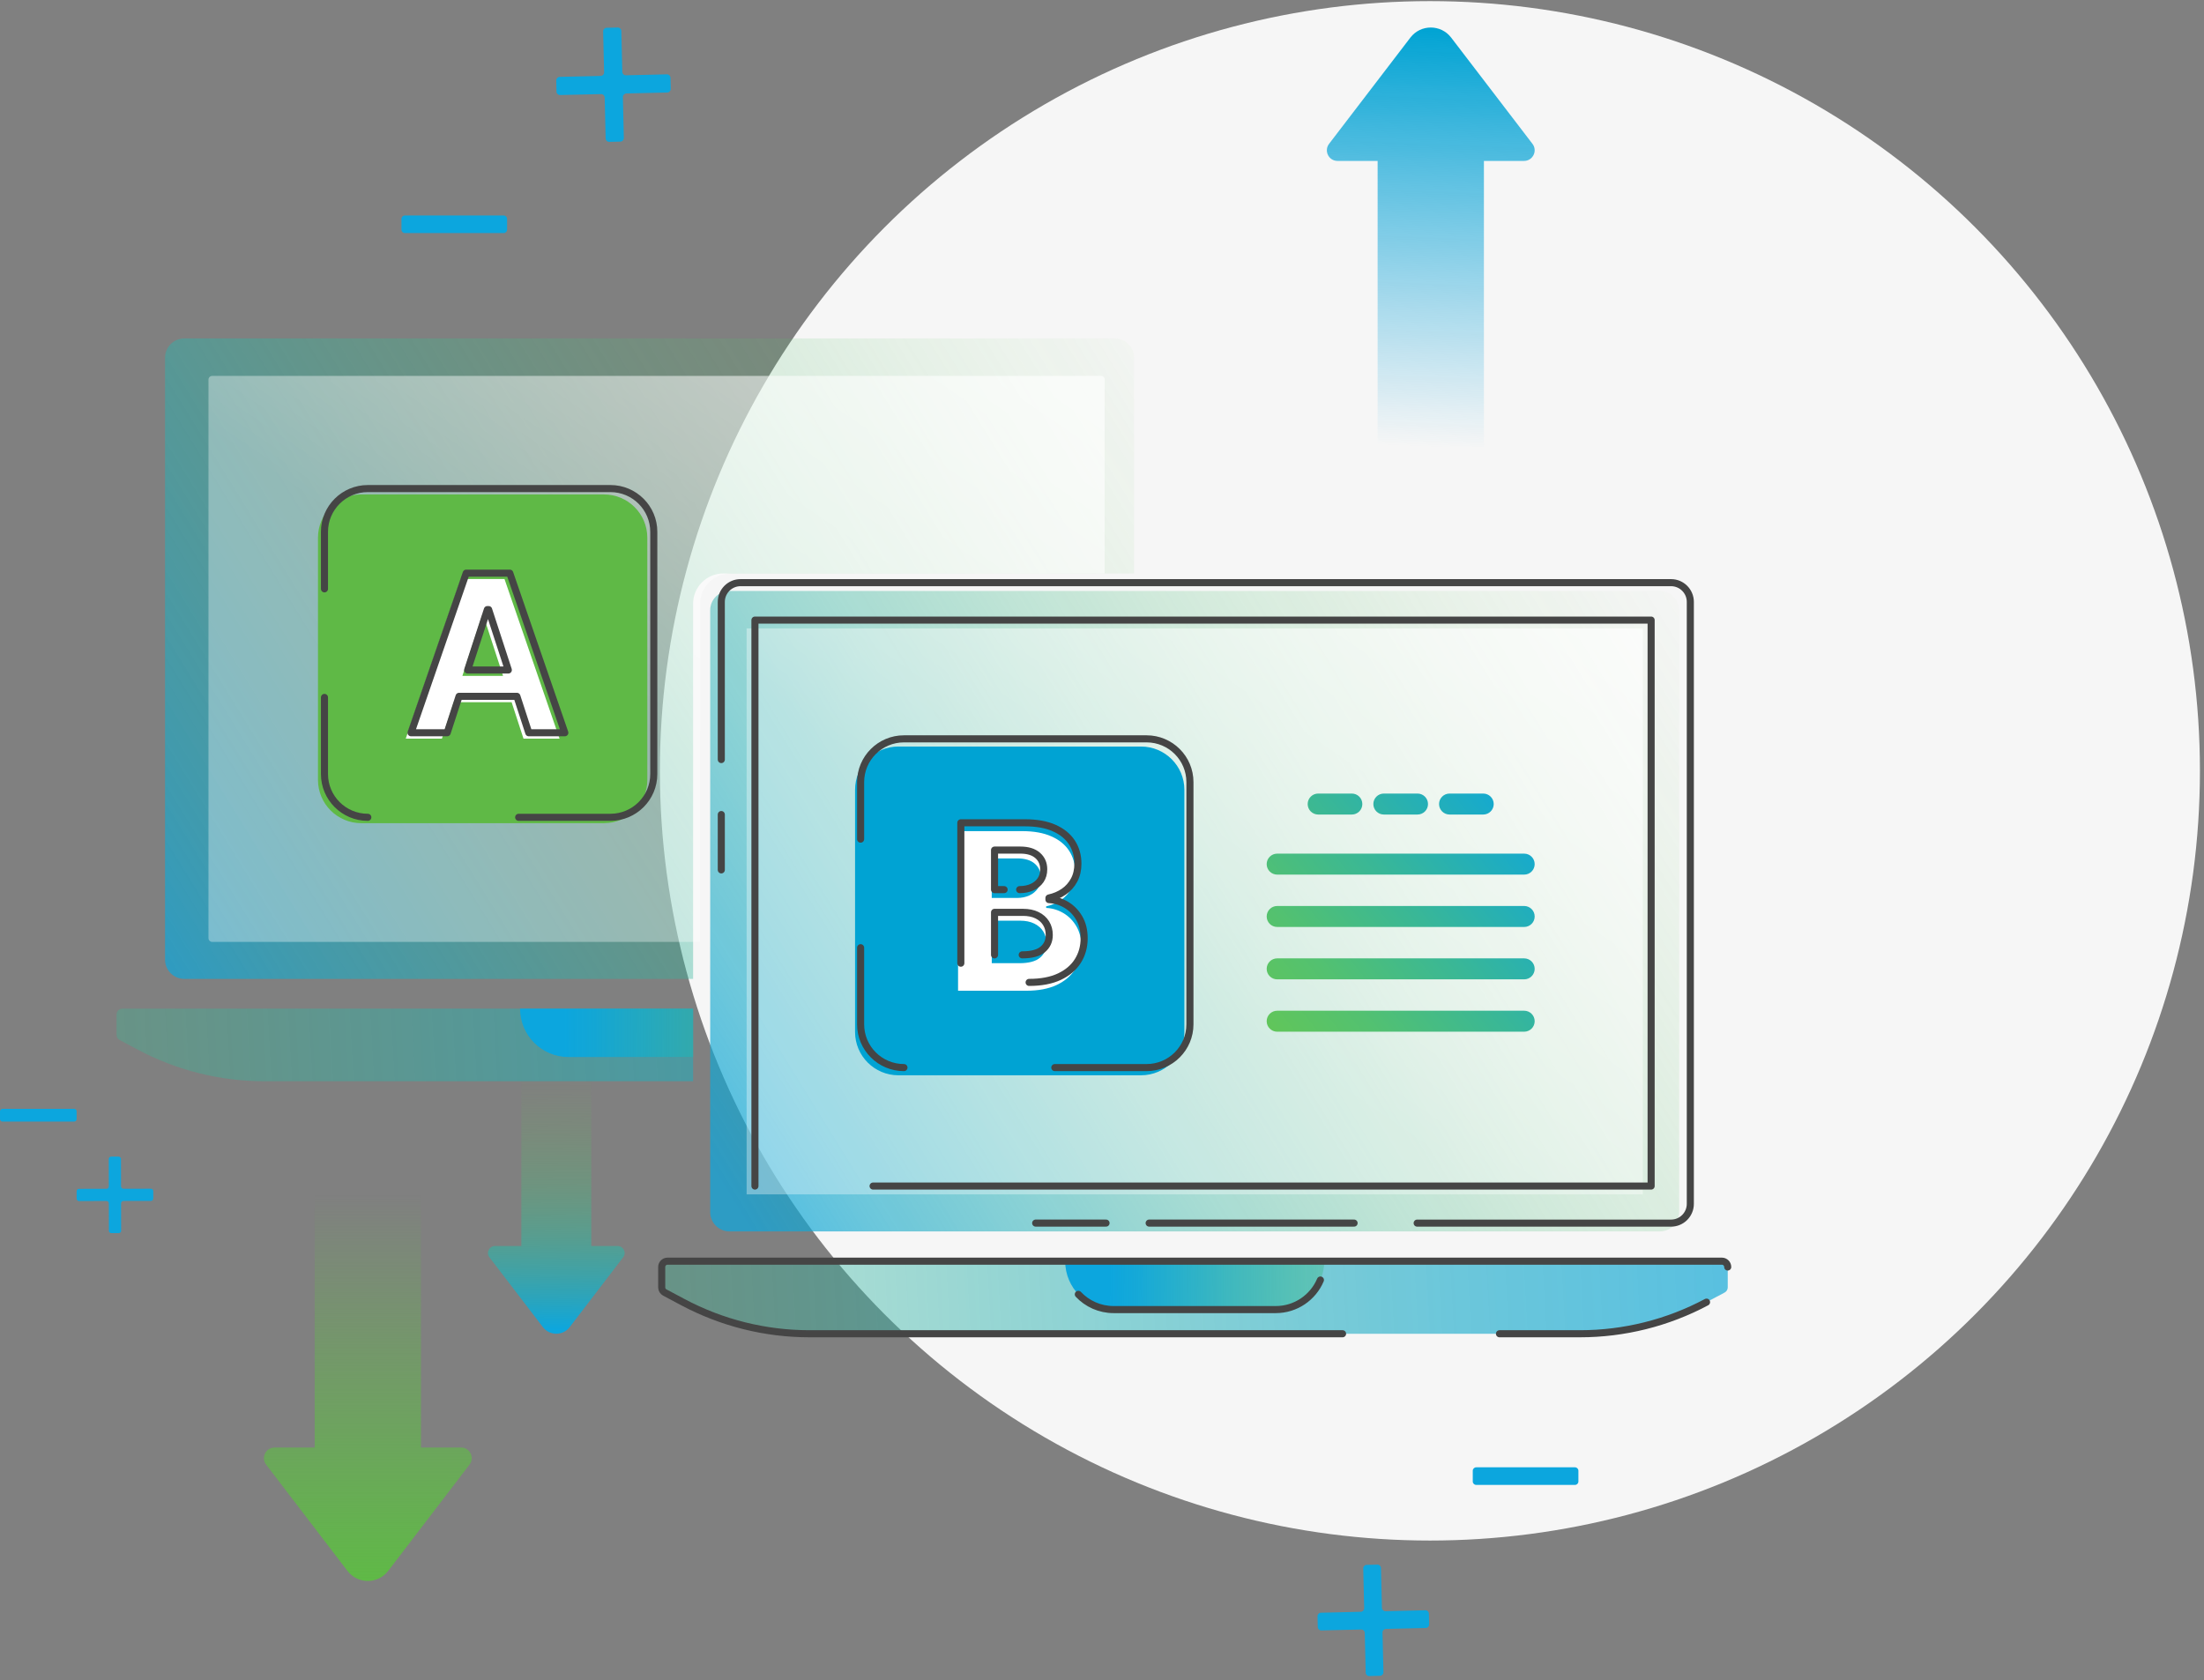 <svg width="501" height="382" viewBox="0 0 501 382" fill="none" xmlns="http://www.w3.org/2000/svg">
<rect x="0" y="0" width="501" height="382" fill="#808080" stroke="none"/>
<path d="M276.612 96.899V134.358H292.505V96.899H298.501C299.819 96.899 300.569 95.388 299.768 94.343L287.607 78.456C286.068 76.448 283.042 76.448 281.51 78.456L269.349 94.343C268.548 95.388 269.299 96.899 270.616 96.899H276.612Z" fill="url(#paint0_linear_438_10007)"/>
<ellipse cx="325.038" cy="175.256" rx="175.038" ry="175" fill="#F6F6F6"/>
<path d="M313.154 36.588V101.684H337.313V36.588H346.429C348.434 36.588 349.569 34.291 348.352 32.705L329.867 8.546C327.535 5.493 322.932 5.493 320.6 8.546L302.115 32.705C300.898 34.297 302.033 36.588 304.038 36.588H313.154Z" fill="url(#paint1_linear_438_10007)"/>
<path d="M134.4 283.288V245.829H118.506V283.288H112.511C111.193 283.288 110.443 284.798 111.243 285.843L123.405 301.731C124.943 303.739 127.969 303.739 129.501 301.731L141.663 285.843C142.463 284.798 141.713 283.288 140.395 283.288H134.4Z" fill="url(#paint2_linear_438_10007)"/>
<path d="M95.69 329.109V271.665H71.531V329.109H62.415C60.41 329.109 59.275 331.406 60.492 332.993L78.977 357.151C81.309 360.204 85.912 360.204 88.244 357.151L106.729 332.993C107.946 331.4 106.811 329.109 104.806 329.109H95.69Z" fill="url(#paint3_linear_438_10007)"/>
<path d="M126.5 20.818L126.442 18.3C126.431 17.858 126.785 17.483 127.228 17.478L136.536 17.262C136.979 17.252 137.333 16.883 137.322 16.435L137.101 7.142C137.09 6.699 137.444 6.325 137.887 6.315L140.414 6.257C140.858 6.246 141.232 6.599 141.237 7.042L141.459 16.335C141.47 16.778 141.839 17.131 142.282 17.12L151.59 16.904C152.034 16.893 152.408 17.247 152.414 17.689L152.472 20.207C152.482 20.65 152.129 21.024 151.685 21.034L142.377 21.25C141.934 21.261 141.58 21.63 141.591 22.078L141.807 31.371C141.818 31.814 141.464 32.188 141.021 32.198L138.499 32.256C138.056 32.267 137.681 31.914 137.67 31.471L137.454 22.178C137.444 21.735 137.074 21.382 136.626 21.393L127.318 21.609C126.874 21.619 126.5 21.266 126.489 20.824L126.5 20.818Z" fill="#0CA6DE"/>
<path d="M299.549 369.927L299.493 367.472C299.48 367.038 299.827 366.679 300.262 366.666L309.328 366.452C309.763 366.44 310.103 366.081 310.097 365.647L309.882 356.595C309.87 356.161 310.216 355.802 310.651 355.789L313.11 355.733C313.545 355.72 313.905 356.066 313.917 356.501L314.132 365.552C314.144 365.987 314.504 366.327 314.939 366.32L324.004 366.106C324.439 366.094 324.799 366.44 324.811 366.874L324.868 369.329C324.881 369.763 324.534 370.122 324.099 370.135L315.033 370.349C314.598 370.361 314.258 370.72 314.264 371.154L314.478 380.206C314.491 380.64 314.144 380.999 313.709 381.012L311.25 381.068C310.815 381.081 310.456 380.735 310.443 380.301L310.229 371.249C310.216 370.815 309.857 370.475 309.422 370.481L300.356 370.695C299.921 370.708 299.562 370.361 299.549 369.927Z" fill="#0CA6DE"/>
<path d="M17.42 272.523V270.836C17.42 270.541 17.66 270.295 17.956 270.295L24.197 270.283C24.494 270.283 24.739 270.037 24.739 269.741L24.727 263.51C24.727 263.214 24.966 262.968 25.269 262.968H26.959C27.255 262.968 27.501 263.207 27.501 263.503L27.513 269.735C27.513 270.031 27.759 270.276 28.056 270.276L34.297 270.264C34.593 270.264 34.839 270.503 34.839 270.805V272.492C34.839 272.788 34.6 273.033 34.303 273.033L28.062 273.046C27.766 273.046 27.52 273.291 27.52 273.587L27.532 279.819C27.532 280.115 27.293 280.36 26.99 280.36H25.3C25.004 280.36 24.758 280.121 24.758 279.825L24.746 273.594C24.746 273.298 24.5 273.052 24.204 273.052L17.962 273.065C17.666 273.065 17.42 272.826 17.42 272.523Z" fill="#0CA6DE"/>
<path opacity="0.72" d="M253.402 76.944H41.906C39.485 76.944 37.518 78.902 37.518 81.325V218.182C37.518 220.599 39.478 222.563 41.906 222.563H157.555V137.246C157.555 133.457 160.632 130.379 164.433 130.379H257.79V81.325C257.79 78.908 255.83 76.944 253.402 76.944Z" fill="url(#paint4_linear_438_10007)"/>
<path opacity="0.65" d="M250.263 85.468H48.235C47.769 85.468 47.391 85.845 47.391 86.311V213.304C47.391 213.77 47.769 214.148 48.235 214.148H159.15V137.291C159.15 133.476 162.246 130.386 166.066 130.386H251.108V86.305C251.108 85.839 250.729 85.461 250.263 85.461V85.468Z" fill="url(#paint5_linear_438_10007)"/>
<path opacity="0.72" d="M377.318 134.357H165.827C163.404 134.357 161.439 136.318 161.439 138.738V275.588C161.439 278.008 163.404 279.969 165.827 279.969H377.318C379.741 279.969 381.706 278.008 381.706 275.588V138.738C381.706 136.318 379.741 134.357 377.318 134.357Z" fill="url(#paint6_linear_438_10007)"/>
<path d="M163.961 197.776V185.193" stroke="#454545" stroke-width="1.61" stroke-linecap="round" stroke-linejoin="round"/>
<path d="M251.416 278.082H235.422" stroke="#454545" stroke-width="1.61" stroke-linecap="round" stroke-linejoin="round"/>
<path d="M307.803 278.082H261.219" stroke="#454545" stroke-width="1.61" stroke-linecap="round" stroke-linejoin="round"/>
<path d="M163.961 172.692V136.85C163.961 134.433 165.922 132.469 168.349 132.469H379.846C382.267 132.469 384.234 134.427 384.234 136.85V273.707C384.234 276.124 382.273 278.088 379.846 278.088H322.141" stroke="#454545" stroke-width="1.61" stroke-linecap="round" stroke-linejoin="round"/>
<path opacity="0.65" d="M373.434 142.874H169.717V271.548H373.434V142.874Z" fill="url(#paint7_linear_438_10007)"/>
<path d="M171.609 269.659V140.985H375.326V269.659H198.466" stroke="#454545" stroke-width="1.61" stroke-linecap="round" stroke-linejoin="round"/>
<path opacity="0.72" d="M150.414 288.064V292.697C150.414 293.188 150.685 293.635 151.12 293.868L155.224 296.052C164.082 300.773 173.961 303.241 183.998 303.241H359.156C369.193 303.241 379.078 300.773 387.929 296.052L392.034 293.868C392.469 293.635 392.74 293.188 392.74 292.697V288.064C392.74 287.328 392.147 286.736 391.41 286.736H151.744C151.007 286.736 150.414 287.328 150.414 288.064Z" fill="url(#paint8_linear_438_10007)"/>
<path d="M242.129 286.736H301.019C301.019 292.811 296.076 297.746 289.993 297.746H253.155C247.072 297.746 242.129 292.811 242.129 286.736Z" fill="url(#paint9_linear_438_10007)"/>
<path d="M392.733 288.064C392.733 287.328 392.141 286.736 391.403 286.736H151.744C151.007 286.736 150.414 287.328 150.414 288.064V292.697C150.414 293.188 150.685 293.635 151.12 293.868L155.224 296.052C164.082 300.773 173.961 303.241 183.998 303.241H305.183" stroke="#454545" stroke-width="1.61" stroke-linecap="round" stroke-linejoin="round"/>
<path d="M340.852 303.241H359.147C369.184 303.241 379.069 300.773 387.921 296.052" stroke="#454545" stroke-width="1.61" stroke-linecap="round" stroke-linejoin="round"/>
<path d="M300.149 291.023C298.478 294.976 294.557 297.746 289.993 297.746H253.155C249.984 297.746 247.128 296.412 245.117 294.278" stroke="#454545" stroke-width="1.61" stroke-linecap="round" stroke-linejoin="round"/>
<path opacity="0.72" d="M129.236 240.333C123.146 240.333 118.209 235.404 118.209 229.324H27.828C27.091 229.324 26.498 229.915 26.498 230.652V235.285C26.498 235.776 26.769 236.223 27.204 236.455L31.308 238.64C40.166 243.361 50.045 245.828 60.082 245.828H157.556V240.333H129.236Z" fill="url(#paint10_linear_438_10007)"/>
<path opacity="0.72" d="M129.237 240.333H157.557V229.324H118.211C118.211 235.404 123.147 240.333 129.237 240.333Z" fill="url(#paint11_linear_438_10007)"/>
<path d="M129.237 240.333H157.557V229.324H118.211C118.211 235.404 123.147 240.333 129.237 240.333Z" fill="url(#paint12_linear_438_10007)"/>
<path d="M259.373 169.733H204.221C198.779 169.733 194.367 174.138 194.367 179.571V234.636C194.367 240.07 198.779 244.475 204.221 244.475H259.373C264.815 244.475 269.227 240.07 269.227 234.636V179.571C269.227 174.138 264.815 169.733 259.373 169.733Z" fill="#00A3D3"/>
<path d="M195.629 190.782V177.821C195.629 172.389 200.042 167.983 205.483 167.983H260.635C266.075 167.983 270.488 172.389 270.488 177.821V232.886C270.488 238.319 266.075 242.725 260.635 242.725H239.773" stroke="#454545" stroke-width="1.61" stroke-linecap="round" stroke-linejoin="round"/>
<path d="M205.483 242.725C200.042 242.725 195.629 238.319 195.629 232.887V215.47" stroke="#454545" stroke-width="1.61" stroke-linecap="round" stroke-linejoin="round"/>
<path d="M346.464 194.08H290.323C289.003 194.08 287.934 195.148 287.934 196.465C287.934 197.783 289.003 198.851 290.323 198.851H346.464C347.784 198.851 348.854 197.783 348.854 196.465C348.854 195.148 347.784 194.08 346.464 194.08Z" fill="url(#paint13_linear_438_10007)"/>
<path d="M307.289 180.421H299.641C298.322 180.421 297.252 181.489 297.252 182.807C297.252 184.124 298.322 185.192 299.641 185.192H307.289C308.608 185.192 309.678 184.124 309.678 182.807C309.678 181.489 308.608 180.421 307.289 180.421Z" fill="url(#paint14_linear_438_10007)"/>
<path d="M322.216 180.421H314.569C313.249 180.421 312.18 181.489 312.18 182.807C312.18 184.124 313.249 185.192 314.569 185.192H322.216C323.536 185.192 324.606 184.124 324.606 182.807C324.606 181.489 323.536 180.421 322.216 180.421Z" fill="url(#paint15_linear_438_10007)"/>
<path d="M337.154 180.421H329.507C328.187 180.421 327.117 181.489 327.117 182.807C327.117 184.124 328.187 185.192 329.507 185.192H337.154C338.474 185.192 339.543 184.124 339.543 182.807C339.543 181.489 338.474 180.421 337.154 180.421Z" fill="url(#paint16_linear_438_10007)"/>
<path d="M346.464 205.983H290.323C289.003 205.983 287.934 207.051 287.934 208.369C287.934 209.686 289.003 210.754 290.323 210.754H346.464C347.784 210.754 348.854 209.686 348.854 208.369C348.854 207.051 347.784 205.983 346.464 205.983Z" fill="url(#paint17_linear_438_10007)"/>
<path d="M346.464 217.892H290.323C289.003 217.892 287.934 218.96 287.934 220.278C287.934 221.596 289.003 222.664 290.323 222.664H346.464C347.784 222.664 348.854 221.596 348.854 220.278C348.854 218.96 347.784 217.892 346.464 217.892Z" fill="url(#paint18_linear_438_10007)"/>
<path d="M346.464 229.796H290.323C289.003 229.796 287.934 230.864 287.934 232.181C287.934 233.499 289.003 234.567 290.323 234.567H346.464C347.784 234.567 348.854 233.499 348.854 232.181C348.854 230.864 347.784 229.796 346.464 229.796Z" fill="url(#paint19_linear_438_10007)"/>
<path d="M137.287 112.414H82.135C76.693 112.414 72.281 116.819 72.281 122.252V177.317C72.281 182.751 76.693 187.156 82.135 187.156H137.287C142.729 187.156 147.141 182.751 147.141 177.317V122.252C147.141 116.819 142.729 112.414 137.287 112.414Z" fill="#5FB946"/>
<path d="M217.781 225.252V188.963H232.319C234.986 188.963 237.212 189.36 239.002 190.159C240.793 190.952 242.135 192.054 243.037 193.445C243.939 194.843 244.393 196.448 244.393 198.267C244.393 199.677 244.103 200.923 243.529 201.993C242.949 203.063 242.173 203.944 241.19 204.624C240.206 205.304 239.078 205.782 237.811 206.059V206.425C239.191 206.487 240.496 206.878 241.713 207.595C242.93 208.313 243.92 209.314 244.676 210.604C245.433 211.895 245.811 213.437 245.811 215.218C245.811 217.132 245.338 218.85 244.386 220.367C243.434 221.884 242.035 223.08 240.181 223.949C238.328 224.817 236.033 225.252 233.303 225.252H217.788H217.781ZM225.441 204.158H231.147C232.206 204.158 233.145 203.97 233.965 203.598C234.784 203.227 235.434 202.692 235.907 202.006C236.38 201.313 236.613 200.489 236.613 199.532C236.613 198.235 236.153 197.184 235.232 196.378C234.312 195.573 233 195.17 231.292 195.17H225.435V204.158H225.441ZM225.441 218.989H231.733C233.864 218.989 235.421 218.573 236.405 217.748C237.388 216.918 237.88 215.822 237.88 214.463C237.88 213.456 237.64 212.568 237.161 211.794C236.682 211.026 235.995 210.415 235.1 209.981C234.204 209.54 233.139 209.326 231.903 209.326H225.441V218.995V218.989Z" fill="white"/>
<path d="M218.412 218.988V187.068H232.95C235.617 187.068 237.843 187.464 239.633 188.264C241.424 189.057 242.766 190.159 243.668 191.55C244.569 192.947 245.023 194.552 245.023 196.371C245.023 197.781 244.733 199.028 244.16 200.098C243.58 201.168 242.804 202.049 241.821 202.729C240.837 203.409 239.709 203.887 238.441 204.164V204.529C239.822 204.592 241.127 204.982 242.344 205.7C243.561 206.417 244.551 207.418 245.307 208.709C246.064 209.999 246.442 211.541 246.442 213.323C246.442 215.236 245.969 216.955 245.017 218.472C244.065 219.989 242.665 221.184 240.812 222.053C238.958 222.922 236.664 223.356 233.934 223.356M231.784 202.263C232.843 202.263 233.782 202.074 234.602 201.703C235.422 201.331 236.071 200.796 236.544 200.11C237.017 199.418 237.25 198.593 237.25 197.636C237.25 196.34 236.79 195.289 235.869 194.483C234.949 193.677 233.637 193.274 231.929 193.274H226.072V202.263H228.247M232.364 217.093C234.495 217.093 236.052 216.678 237.036 215.853C238.019 215.022 238.511 213.927 238.511 212.567C238.511 211.56 238.271 210.673 237.792 209.898C237.313 209.13 236.626 208.52 235.731 208.085C234.835 207.645 233.77 207.431 232.534 207.431H226.072V217.099" stroke="#454545" stroke-width="1.61" stroke-linecap="round" stroke-linejoin="round"/>
<path d="M118.997 167.933H127.193L114.678 131.645H104.774L92.234 167.933H100.455L103.154 159.649H116.299L118.997 167.933ZM105.108 153.663L109.584 139.928H109.874L114.351 153.663H105.108Z" fill="white"/>
<path d="M120.196 166.598H128.392L115.878 130.31H105.973L93.434 166.598H101.655L104.353 158.315H117.498L120.196 166.598ZM106.307 152.328L110.784 138.594H111.074L115.55 152.328H106.307Z" stroke="#454545" stroke-width="1.61" stroke-linecap="round" stroke-linejoin="round"/>
<path d="M16.858 252.098H0.561C0.251 252.098 0 252.349 0 252.658V254.44C0 254.749 0.251 255 0.561 255H16.858C17.168 255 17.419 254.749 17.419 254.44V252.658C17.419 252.349 17.168 252.098 16.858 252.098Z" fill="#0CA6DE"/>
<path d="M114.494 48.99H92.032C91.605 48.99 91.258 49.336 91.258 49.763V52.217C91.258 52.644 91.605 52.99 92.032 52.99H114.494C114.922 52.99 115.269 52.644 115.269 52.217V49.763C115.269 49.336 114.922 48.99 114.494 48.99Z" fill="#0CA6DE"/>
<path d="M358.018 333.606H335.556C335.128 333.606 334.781 333.952 334.781 334.379V336.833C334.781 337.26 335.128 337.606 335.556 337.606H358.018C358.445 337.606 358.792 337.26 358.792 336.833V334.379C358.792 333.952 358.445 333.606 358.018 333.606Z" fill="#0CA6DE"/>
<path d="M73.756 133.88V120.919C73.756 115.487 78.169 111.081 83.61 111.081H138.761C144.202 111.081 148.615 115.487 148.615 120.919V175.984C148.615 181.416 144.202 185.822 138.761 185.822H117.9" stroke="#454545" stroke-width="1.61" stroke-linecap="round" stroke-linejoin="round"/>
<path d="M83.61 185.822C78.169 185.822 73.756 181.416 73.756 175.984V158.566" stroke="#454545" stroke-width="1.61" stroke-linecap="round" stroke-linejoin="round"/>
<defs>
<linearGradient id="paint0_linear_438_10007" x1="284.234" y1="137.323" x2="284.649" y2="82.497" gradientUnits="userSpaceOnUse">
<stop offset="0.06" stop-color="#68C950" stop-opacity="0"/>
<stop offset="0.14" stop-color="#64C755" stop-opacity="0.04"/>
<stop offset="0.29" stop-color="#5AC364" stop-opacity="0.15"/>
<stop offset="0.47" stop-color="#4ABD7D" stop-opacity="0.32"/>
<stop offset="0.68" stop-color="#34B59F" stop-opacity="0.56"/>
<stop offset="0.91" stop-color="#18AACB" stop-opacity="0.87"/>
<stop offset="1" stop-color="#0CA6DE"/>
</linearGradient>
<linearGradient id="paint1_linear_438_10007" x1="325.234" y1="101.684" x2="329.079" y2="6.412" gradientUnits="userSpaceOnUse">
<stop stop-color="#15A3DC" stop-opacity="0"/>
<stop offset="1" stop-color="#00A3D3"/>
</linearGradient>
<linearGradient id="paint2_linear_438_10007" x1="126.771" y1="242.87" x2="126.225" y2="315.478" gradientUnits="userSpaceOnUse">
<stop stop-color="#68C950" stop-opacity="0"/>
<stop offset="0.08" stop-color="#64C755" stop-opacity="0.04"/>
<stop offset="0.2" stop-color="#5AC364" stop-opacity="0.15"/>
<stop offset="0.36" stop-color="#4ABD7D" stop-opacity="0.32"/>
<stop offset="0.54" stop-color="#34B59F" stop-opacity="0.56"/>
<stop offset="0.74" stop-color="#18AACB" stop-opacity="0.87"/>
<stop offset="0.82" stop-color="#0CA6DE"/>
</linearGradient>
<linearGradient id="paint3_linear_438_10007" x1="83.61" y1="271.665" x2="83.613" y2="359.441" gradientUnits="userSpaceOnUse">
<stop stop-color="#64BB4D" stop-opacity="0"/>
<stop offset="1" stop-color="#5FB946"/>
</linearGradient>
<linearGradient id="paint4_linear_438_10007" x1="266.869" y1="46.359" x2="17.787" y2="200.36" gradientUnits="userSpaceOnUse">
<stop stop-color="#68C950" stop-opacity="0"/>
<stop offset="0.09" stop-color="#64C755" stop-opacity="0.04"/>
<stop offset="0.24" stop-color="#5AC364" stop-opacity="0.15"/>
<stop offset="0.43" stop-color="#4ABD7D" stop-opacity="0.32"/>
<stop offset="0.65" stop-color="#34B59F" stop-opacity="0.56"/>
<stop offset="0.9" stop-color="#18AACB" stop-opacity="0.87"/>
<stop offset="0.99" stop-color="#0CA6DE"/>
</linearGradient>
<linearGradient id="paint5_linear_438_10007" x1="189.292" y1="49.91" x2="121.161" y2="149.42" gradientUnits="userSpaceOnUse">
<stop stop-color="white"/>
<stop offset="0.99" stop-color="white" stop-opacity="0.52"/>
</linearGradient>
<linearGradient id="paint6_linear_438_10007" x1="393.823" y1="131.82" x2="164.155" y2="273.809" gradientUnits="userSpaceOnUse">
<stop stop-color="#68C950" stop-opacity="0"/>
<stop offset="0.09" stop-color="#64C755" stop-opacity="0.04"/>
<stop offset="0.24" stop-color="#5AC364" stop-opacity="0.15"/>
<stop offset="0.43" stop-color="#4ABD7D" stop-opacity="0.32"/>
<stop offset="0.65" stop-color="#34B59F" stop-opacity="0.56"/>
<stop offset="0.9" stop-color="#18AACB" stop-opacity="0.87"/>
<stop offset="0.99" stop-color="#0CA6DE"/>
</linearGradient>
<linearGradient id="paint7_linear_438_10007" x1="331.225" y1="120.358" x2="262.892" y2="220.171" gradientUnits="userSpaceOnUse">
<stop stop-color="white"/>
<stop offset="0.99" stop-color="white" stop-opacity="0.52"/>
</linearGradient>
<linearGradient id="paint8_linear_438_10007" x1="-21.78" y1="310.586" x2="447.868" y2="284.155" gradientUnits="userSpaceOnUse">
<stop stop-color="#68C950" stop-opacity="0"/>
<stop offset="0.14" stop-color="#55C26B" stop-opacity="0.2"/>
<stop offset="0.37" stop-color="#3BB894" stop-opacity="0.48"/>
<stop offset="0.57" stop-color="#27B0B3" stop-opacity="0.7"/>
<stop offset="0.75" stop-color="#18AACA" stop-opacity="0.87"/>
<stop offset="0.9" stop-color="#0FA7D8" stop-opacity="0.96"/>
<stop offset="0.99" stop-color="#0CA6DE"/>
</linearGradient>
<linearGradient id="paint9_linear_438_10007" x1="326.773" y1="292.483" x2="251.397" y2="292.111" gradientUnits="userSpaceOnUse">
<stop stop-color="#68C950" stop-opacity="0"/>
<stop offset="0.25" stop-color="#4BBE7C" stop-opacity="0.31"/>
<stop offset="0.51" stop-color="#30B3A5" stop-opacity="0.61"/>
<stop offset="0.73" stop-color="#1CACC4" stop-opacity="0.82"/>
<stop offset="0.9" stop-color="#10A7D7" stop-opacity="0.95"/>
<stop offset="0.99" stop-color="#0CA6DE"/>
</linearGradient>
<linearGradient id="paint10_linear_438_10007" x1="-145.823" y1="250.958" x2="323.826" y2="224.526" gradientUnits="userSpaceOnUse">
<stop stop-color="#68C950" stop-opacity="0"/>
<stop offset="0.14" stop-color="#55C26B" stop-opacity="0.2"/>
<stop offset="0.37" stop-color="#3BB894" stop-opacity="0.48"/>
<stop offset="0.57" stop-color="#27B0B3" stop-opacity="0.7"/>
<stop offset="0.75" stop-color="#18AACA" stop-opacity="0.87"/>
<stop offset="0.9" stop-color="#0FA7D8" stop-opacity="0.96"/>
<stop offset="0.99" stop-color="#0CA6DE"/>
</linearGradient>
<linearGradient id="paint11_linear_438_10007" x1="-145.834" y1="250.744" x2="323.815" y2="224.319" gradientUnits="userSpaceOnUse">
<stop stop-color="#68C950" stop-opacity="0"/>
<stop offset="0.14" stop-color="#55C26B" stop-opacity="0.2"/>
<stop offset="0.37" stop-color="#3BB894" stop-opacity="0.48"/>
<stop offset="0.57" stop-color="#27B0B3" stop-opacity="0.7"/>
<stop offset="0.75" stop-color="#18AACA" stop-opacity="0.87"/>
<stop offset="0.9" stop-color="#0FA7D8" stop-opacity="0.96"/>
<stop offset="0.99" stop-color="#0CA6DE"/>
</linearGradient>
<linearGradient id="paint12_linear_438_10007" x1="202.855" y1="235.121" x2="127.485" y2="234.755" gradientUnits="userSpaceOnUse">
<stop stop-color="#68C950" stop-opacity="0"/>
<stop offset="0.25" stop-color="#4BBE7C" stop-opacity="0.31"/>
<stop offset="0.51" stop-color="#30B3A5" stop-opacity="0.61"/>
<stop offset="0.73" stop-color="#1CACC4" stop-opacity="0.82"/>
<stop offset="0.9" stop-color="#10A7D7" stop-opacity="0.95"/>
<stop offset="0.99" stop-color="#0CA6DE"/>
</linearGradient>
<linearGradient id="paint13_linear_438_10007" x1="271.17" y1="234.371" x2="344.186" y2="175.581" gradientUnits="userSpaceOnUse">
<stop stop-color="#68C950"/>
<stop offset="0.13" stop-color="#62C658"/>
<stop offset="0.34" stop-color="#53C170"/>
<stop offset="0.6" stop-color="#39B797"/>
<stop offset="0.91" stop-color="#17AACC"/>
<stop offset="1" stop-color="#0CA6DE"/>
</linearGradient>
<linearGradient id="paint14_linear_438_10007" x1="258.631" y1="218.793" x2="331.641" y2="160.002" gradientUnits="userSpaceOnUse">
<stop stop-color="#68C950"/>
<stop offset="0.13" stop-color="#62C658"/>
<stop offset="0.34" stop-color="#53C170"/>
<stop offset="0.6" stop-color="#39B797"/>
<stop offset="0.91" stop-color="#17AACC"/>
<stop offset="1" stop-color="#0CA6DE"/>
</linearGradient>
<linearGradient id="paint15_linear_438_10007" x1="264.486" y1="226.075" x2="337.503" y2="167.285" gradientUnits="userSpaceOnUse">
<stop stop-color="#68C950"/>
<stop offset="0.13" stop-color="#62C658"/>
<stop offset="0.34" stop-color="#53C170"/>
<stop offset="0.6" stop-color="#39B797"/>
<stop offset="0.91" stop-color="#17AACC"/>
<stop offset="1" stop-color="#0CA6DE"/>
</linearGradient>
<linearGradient id="paint16_linear_438_10007" x1="270.351" y1="233.352" x2="343.368" y2="174.562" gradientUnits="userSpaceOnUse">
<stop stop-color="#68C950"/>
<stop offset="0.13" stop-color="#62C658"/>
<stop offset="0.34" stop-color="#53C170"/>
<stop offset="0.6" stop-color="#39B797"/>
<stop offset="0.91" stop-color="#17AACC"/>
<stop offset="1" stop-color="#0CA6DE"/>
</linearGradient>
<linearGradient id="paint17_linear_438_10007" x1="276.995" y1="241.604" x2="350.006" y2="182.814" gradientUnits="userSpaceOnUse">
<stop stop-color="#68C950"/>
<stop offset="0.13" stop-color="#62C658"/>
<stop offset="0.34" stop-color="#53C170"/>
<stop offset="0.6" stop-color="#39B797"/>
<stop offset="0.91" stop-color="#17AACC"/>
<stop offset="1" stop-color="#0CA6DE"/>
</linearGradient>
<linearGradient id="paint18_linear_438_10007" x1="282.814" y1="248.836" x2="355.831" y2="190.04" gradientUnits="userSpaceOnUse">
<stop stop-color="#68C950"/>
<stop offset="0.13" stop-color="#62C658"/>
<stop offset="0.34" stop-color="#53C170"/>
<stop offset="0.6" stop-color="#39B797"/>
<stop offset="0.91" stop-color="#17AACC"/>
<stop offset="1" stop-color="#0CA6DE"/>
</linearGradient>
<linearGradient id="paint19_linear_438_10007" x1="288.64" y1="256.069" x2="361.656" y2="197.273" gradientUnits="userSpaceOnUse">
<stop stop-color="#68C950"/>
<stop offset="0.13" stop-color="#62C658"/>
<stop offset="0.34" stop-color="#53C170"/>
<stop offset="0.6" stop-color="#39B797"/>
<stop offset="0.91" stop-color="#17AACC"/>
<stop offset="1" stop-color="#0CA6DE"/>
</linearGradient>
</defs>
</svg>

